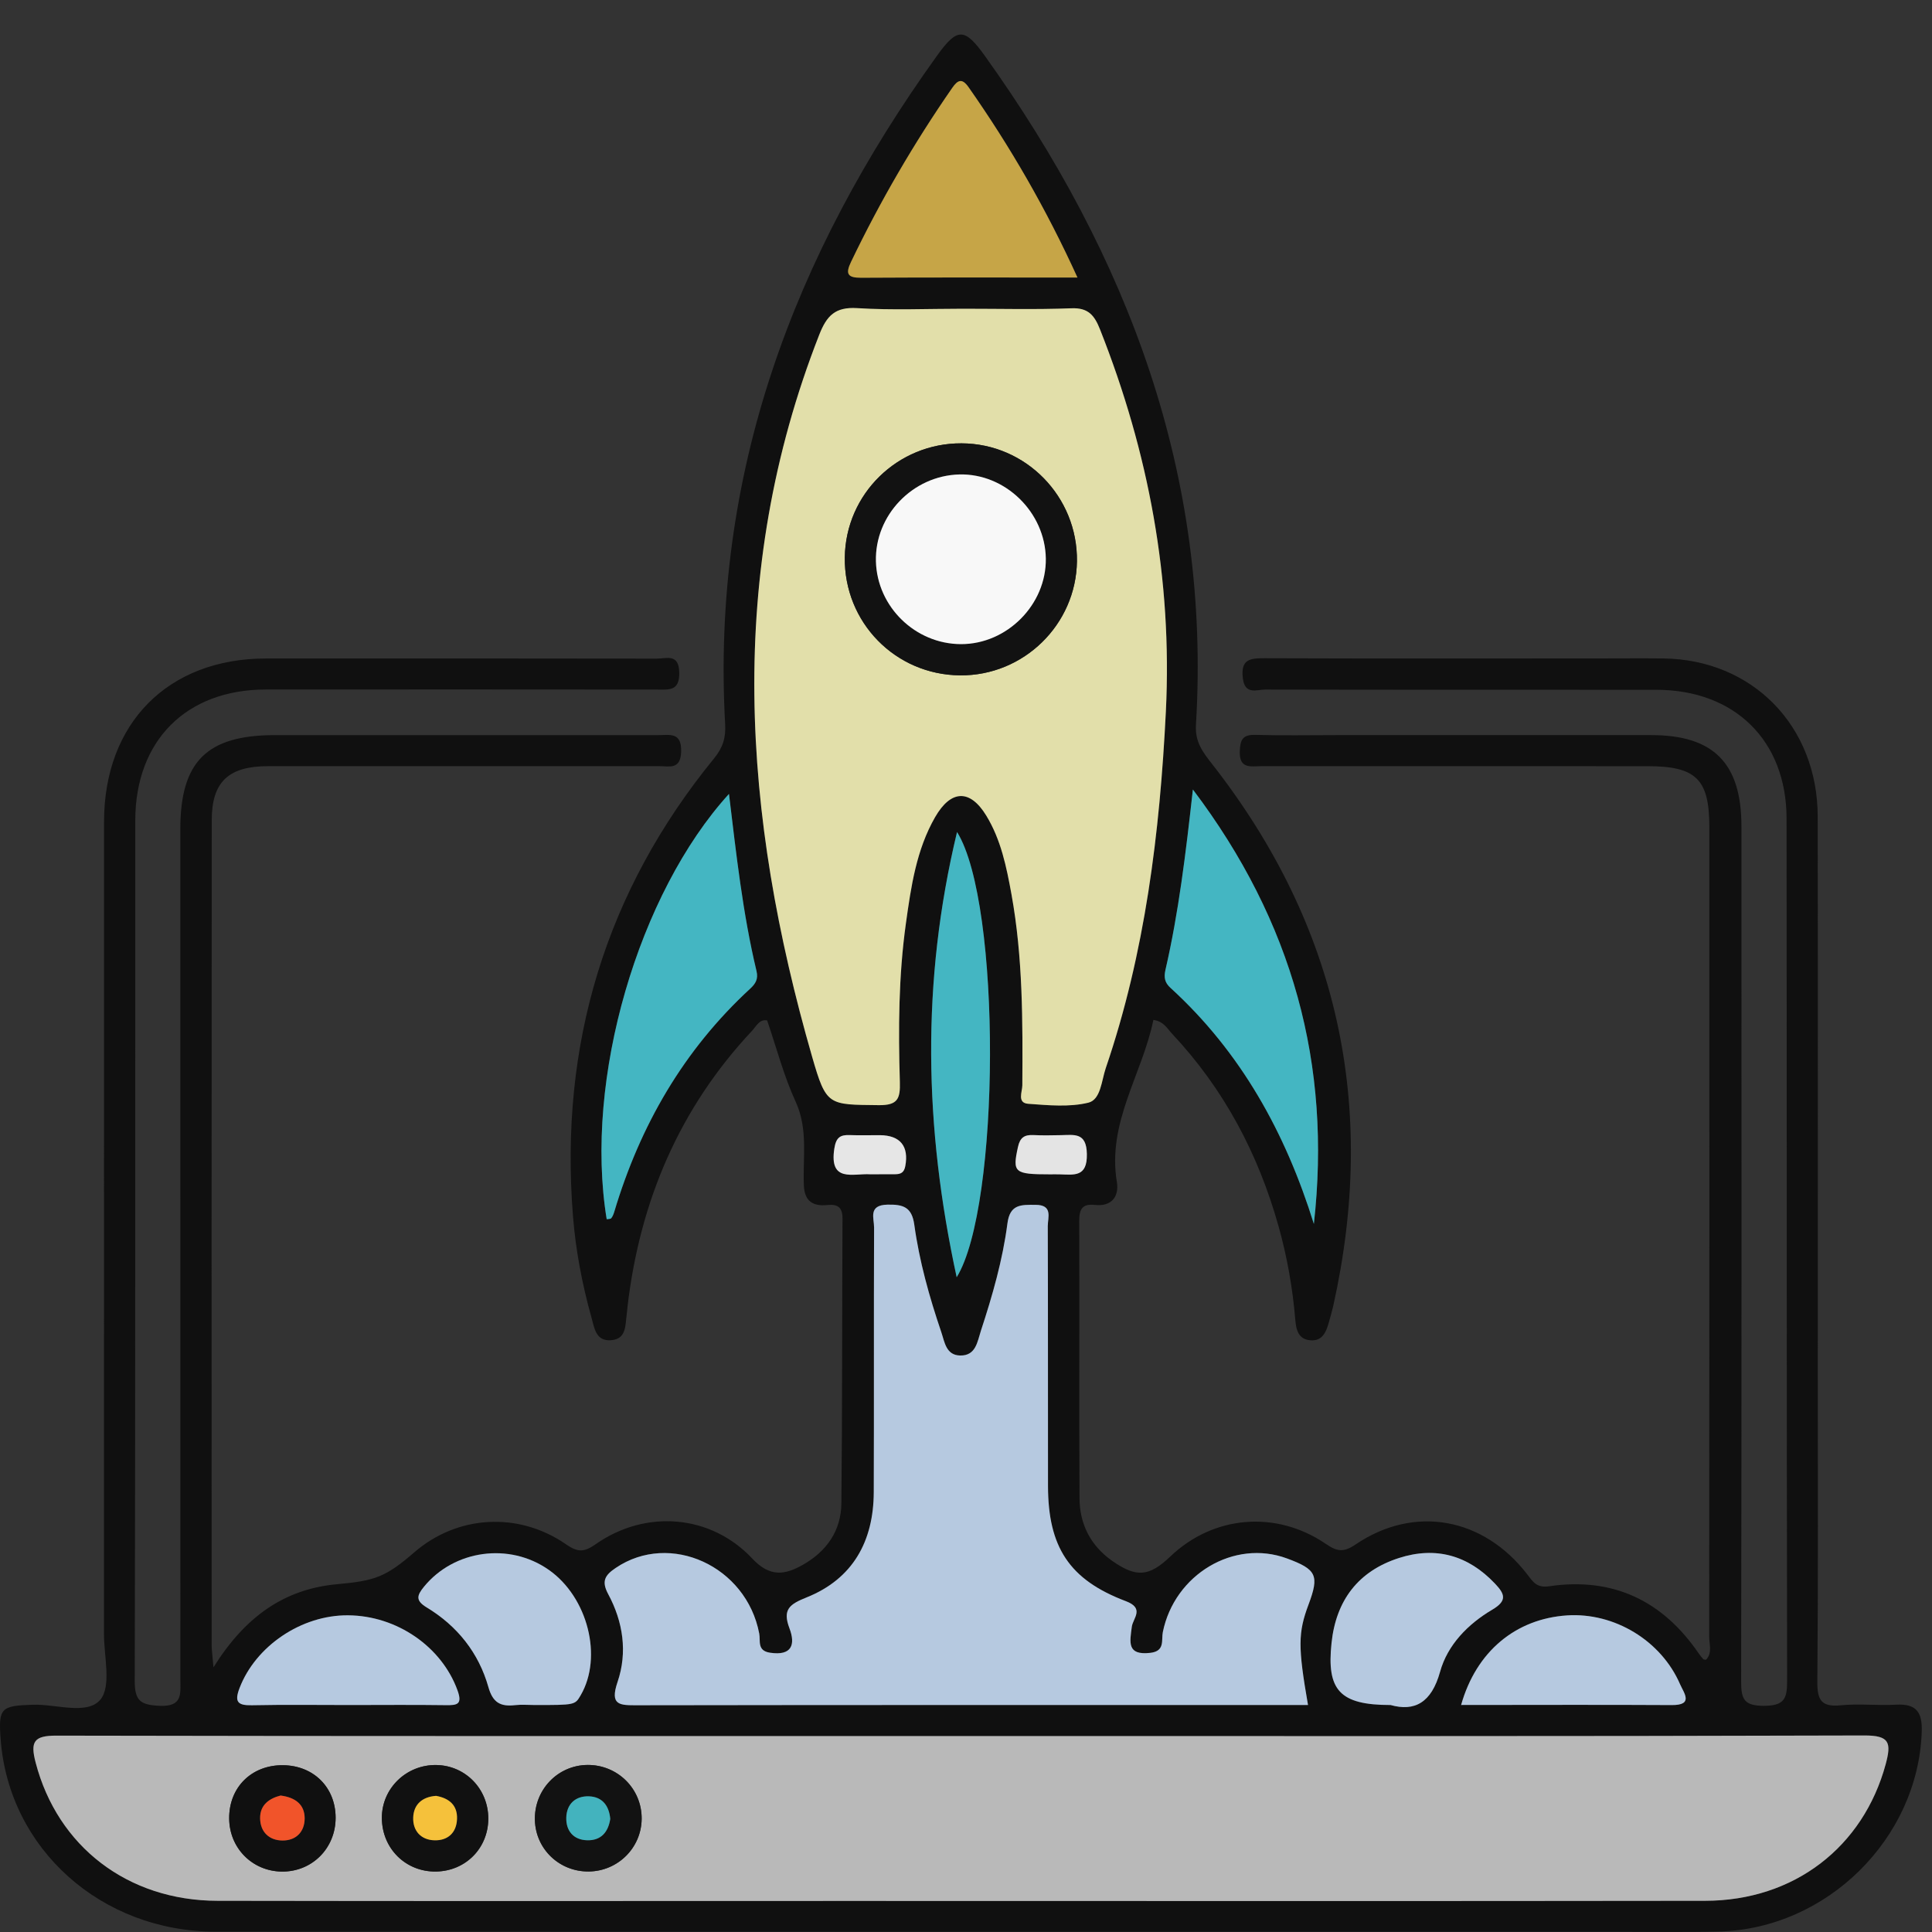 <?xml version="1.0" encoding="UTF-8"?>
<svg xmlns="http://www.w3.org/2000/svg" xmlns:xlink="http://www.w3.org/1999/xlink" version="1.1" x="0px" y="0px" width="85px" height="85px" viewBox="0 0 85 85" xml:space="preserve">
<rect x="0" y="0" width="85" height="85" fill="#333333" stroke="none"/>
<g id="Layer_1">
	<g id="Layer_1_1_" display="none">
		<path display="inline" fill="#030303" d="M42.807,4.472c11.269,0,22.541,0.083,33.808-0.04c4.668-0.05,8.201,3.523,8.171,8.15    c-0.093,14.03-0.03,28.062-0.036,42.092c-0.001,3.911-2.402,6.93-6.115,7.725c-0.722,0.156-1.455,0.146-2.188,0.146    c-6.227,0.003-12.452,0.011-18.68-0.011c-0.636-0.004-0.883,0.113-0.861,0.82c0.055,1.887,0.041,3.774,0.005,5.662    c-0.011,0.575,0.123,0.764,0.731,0.756c2.534-0.035,5.071-0.043,7.605-0.002c2.023,0.033,3.799,0.73,5.179,2.27    c0.86,0.957,1.315,2.081,1.313,3.38c-0.004,1.269,0.003,2.536-0.002,3.806c-0.004,1.283-0.434,1.723-1.721,1.723    c-10.113,0.003-20.229,0-30.343,0c-7.945,0-15.89,0.002-23.835,0c-1.569,0-1.926-0.359-1.928-1.938c0-0.985,0-1.973,0-2.959    c0-3.25,1.911-5.522,5.111-6.137c1.094-0.208,2.189-0.146,3.286-0.152c1.888-0.013,3.776-0.036,5.662,0.015    c0.662,0.021,0.786-0.191,0.773-0.801c-0.04-1.859-0.05-3.723,0.003-5.578c0.021-0.731-0.233-0.865-0.905-0.863    c-6.311,0.023-12.622,0.006-18.933,0.018c-3.29,0.008-5.734-1.385-7.253-4.318c-0.511-0.986-0.75-2.061-0.75-3.174    c-0.003-14.37-0.021-28.738,0.01-43.105C0.925,7.689,4.33,4.485,8.742,4.481C20.098,4.464,31.452,4.472,42.807,4.472z     M74.936,42.17c-1.027,0.671-1.494,1.51-0.854,2.717c0.128,0.24,0.154,0.535,0.217,0.807c0.08,0.352,0.286,0.531,0.649,0.523    c1.06,0.271,2.118,0.547,3.18,0.819c1.106,0.296,2.214,0.595,3.322,0.888c0.353,0.094,0.618,0.137,0.601-0.416    c-0.041-1.316-0.031-2.638-0.002-3.955c0.01-0.432-0.166-0.585-0.546-0.673c-1.116-0.26-2.226-0.543-3.338-0.817    c-0.531-0.146-1.083-0.241-1.589-0.447C75.837,41.315,75.316,41.498,74.936,42.17z M80.848,39.854    c0.037,0.02,0.075,0.039,0.114,0.058c-0.017-0.042-0.034-0.083-0.051-0.125c-0.06-0.124-0.103-0.262-0.183-0.37    c-2.58-3.447-7.89-3.564-10.853-0.207c-0.59,0.668-1.183,0.963-2.062,0.733c-5.572-1.457-11.149-2.902-16.729-4.34    c-0.768-0.198-1.188-0.633-1.341-1.429c-0.646-3.31-3.31-5.64-6.655-5.796c-1.201-0.056-2.37,0.157-3.539,0.887    c1.757,0.452,3.354,0.897,4.969,1.264c0.905,0.206,1.41,0.689,1.625,1.59c0.287,1.202,0.631,2.391,0.979,3.577    c0.183,0.612,0.033,1.105-0.394,1.543c-0.94,0.97-1.887,1.936-2.826,2.907c-0.477,0.493-1.016,0.624-1.688,0.435    c-1.353-0.379-2.715-0.724-4.083-1.045c-0.324-0.076-0.655-0.3-1.094-0.127c0.127,0.184,0.211,0.325,0.315,0.45    c2.805,3.407,7.819,3.493,10.792,0.141c0.646-0.726,1.271-0.942,2.221-0.69c5.402,1.437,10.814,2.847,16.238,4.209    c1.008,0.254,1.539,0.721,1.733,1.756c0.356,1.889,1.433,3.345,3.024,4.4c2.127,1.416,5.152,1.555,6.932,0.338    c-0.248-0.279-0.609-0.27-0.923-0.354c-1.356-0.362-2.718-0.711-4.084-1.038c-0.698-0.168-1.144-0.552-1.333-1.251    c-0.338-1.247-0.7-2.488-1.039-3.734c-0.191-0.707-0.05-1.314,0.503-1.847c0.833-0.799,1.657-1.611,2.425-2.471    c0.641-0.716,1.328-0.907,2.258-0.643C77.672,39.123,79.232,39.597,80.848,39.854z M71.443,52.832    c-0.848-0.587-1.752-0.85-2.815-0.828c-3.257,0.059-6.517,0.061-9.772-0.003c-0.922-0.019-1.551,0.265-2.022,1.006    c-0.657,0.611-1.38,0.72-2.146,0.233c-1.453-0.924-2.764-0.811-4.408-0.139c-1.754,0.717-2.854,1.609-3.25,3.438    c-0.166,0.772-0.734,1.168-1.543,1.168c-1.771,0.002-3.542,0.002-5.314,0c-0.764-0.001-1.273-0.366-1.532-1.085    c-0.114-0.316-0.284-0.62-0.35-0.943c-0.254-1.254-0.949-2.021-2.247-2.209c-0.243-0.035-0.501-0.138-0.697-0.283    c-1.479-1.104-2.923-0.855-4.375,0.054c-0.766,0.479-1.487,0.379-2.144-0.234c-0.472-0.745-1.102-1.046-2.026-1.006    c-1.852,0.08-3.709,0.021-5.564,0.024c-4.58,0.009-9.161,0.021-13.741,0.031c-1.038-0.231-1.361-0.592-1.361-1.596    C6.129,37.644,6.128,24.824,6.136,12.005c0-1.399,0.862-2.254,2.25-2.313C8.583,9.683,8.78,9.688,8.977,9.688    c22.568,0,45.134,0,67.705,0c0.281,0,0.563-0.004,0.844,0.021c1.107,0.103,1.912,0.931,1.99,2.044    c0.021,0.281,0.01,0.563,0.01,0.845c0,7.241,0,14.481,0.008,21.722c0,0.31-0.146,0.677,0.283,0.877    c0.785,0.365,1.439,0.938,2.222,1.531c0-0.281,0-0.44,0-0.6c0-7.974,0.008-15.947-0.004-23.92c-0.005-2.98-2.066-5.029-5.06-5.03    c-22.767-0.006-45.531-0.006-68.294,0C5.654,7.181,3.618,9.25,3.61,12.293c-0.008,3.156-0.002,6.311-0.002,9.467    c0,10.96,0.006,21.92-0.006,32.879c-0.002,1.519,0.449,2.82,1.55,3.873c1.112,1.066,2.479,1.317,3.97,1.316    c22.455-0.014,44.911-0.01,67.366-0.01c0.31,0,0.619-0.004,0.93-0.021c2.211-0.107,4.032-1.611,4.475-3.794    c0.342-1.685,0.078-3.396,0.15-5.233C78.824,53.631,75.311,54.195,71.443,52.832z M74.945,34.031    c0.308,0.015,0.627-0.016,0.922,0.054c0.855,0.204,0.976-0.165,0.972-0.946c-0.034-6.354-0.019-12.709-0.019-19.064    c0-1.797,0-1.797-1.872-1.635c-0.169-0.015-0.335-0.044-0.503-0.044C52.814,12.394,31.182,12.397,9.55,12.38    c-0.608,0-0.729,0.175-0.728,0.75c0.017,11.802,0.02,23.604-0.006,35.405c-0.001,0.705,0.233,0.802,0.849,0.799    c4.844-0.021,9.689-0.012,14.534-0.012c0.269,0,0.537,0,0.967,0c-0.768-0.805-0.59-1.563-0.155-2.262    c0.853-1.365,0.727-2.57,0.132-4.112c-0.715-1.852-1.674-3.013-3.592-3.436c-0.753-0.166-1.068-0.736-1.059-1.518    c0.021-1.662,0.005-3.323,0.006-4.985c0.001-1.238,0.155-1.615,1.328-1.917c1.692-0.437,2.481-1.452,3.196-3.057    c0.773-1.735,0.805-3.118-0.13-4.655c-0.489-0.804-0.248-1.476,0.405-2.103c1.138-1.091,2.236-2.224,3.353-3.339    c0.917-0.916,1.249-1.059,2.363-0.427c1.477,0.838,2.726,0.743,4.346,0.105c1.782-0.702,2.845-1.629,3.262-3.439    c0.199-0.863,0.836-1.189,1.712-1.175c1.548,0.027,3.099,0.007,4.646,0.007c1.457,0,1.775,0.124,2.166,1.48    c0.442,1.54,1.338,2.305,2.832,2.987c1.822,0.833,3.312,0.928,4.961-0.115c0.65-0.41,1.287-0.222,1.828,0.331    c0.905,0.927,1.825,1.839,2.748,2.75c1.911,1.888,1.873,1.699,0.728,4.084c-0.419,0.874-0.572,1.615,0.011,2.481    c0.37,0.548,0.657,1.205,0.782,1.852c0.205,1.044,0.806,1.515,1.769,1.842c2.66,0.903,2.346,0.848,2.356,3.405    c0.004,0.758-0.247,1.707,0.112,2.224c0.393,0.564,1.434,0.473,2.181,0.703c0.024,0.008,0.053,0.018,0.079,0.028    c0.322,0.131,0.568,0.053,0.824-0.2C70.182,35.062,72.412,34.192,74.945,34.031z M28.872,35.802    c-0.384-7.415,5.85-14.176,13.27-14.392c7.521-0.219,13.526,4.876,14.538,12.356c0.051,0.375,0.184,0.542,0.524,0.628    c1.553,0.393,3.104,0.795,4.653,1.2c0.383,0.1,0.592,0.101,0.604-0.429c0.043-1.681,0.068-1.681-1.525-2.302    c-0.263-0.102-0.519-0.222-0.785-0.305c-0.649-0.203-1.035-0.629-1.196-1.291c-0.392-1.594-1.022-3.091-1.874-4.496    c-0.318-0.524-0.33-1.057-0.063-1.607c0.172-0.354,0.32-0.717,0.48-1.077c0.563-1.26,0.564-1.263-0.406-2.227    c-0.558-0.555-1.046-1.376-1.714-1.571c-0.721-0.211-1.489,0.494-2.226,0.823c-0.687,0.308-1.271,0.292-1.906-0.106    c-1.102-0.689-2.273-1.287-3.54-1.542c-1.326-0.268-2.115-0.93-2.392-2.239c-0.033-0.162-0.146-0.31-0.176-0.472    c-0.168-0.87-0.664-1.171-1.549-1.069c-0.859,0.099-1.88-0.213-2.564,0.152c-0.661,0.354-0.703,1.461-1.011,2.238    c-0.252,0.637-0.655,1.001-1.322,1.157c-0.987,0.23-1.962,0.541-2.853,1.019c-2.883,1.548-1.911,1.406-5.009,0.099    c-0.406-0.171-0.671-0.167-0.946,0.18c-0.173,0.219-0.398,0.397-0.594,0.6c-0.548,0.563-1.422,1.067-1.547,1.714    c-0.124,0.638,0.483,1.436,0.82,2.14c0.334,0.699,0.313,1.323-0.105,1.989c-0.673,1.076-1.271,2.223-1.501,3.464    c-0.261,1.414-1.067,2.091-2.37,2.493c-1.407,0.433-1.39,0.504-1.383,1.952c0.004,0.787-0.25,1.764,0.121,2.307    c0.369,0.541,1.362,0.688,2.107,0.931c0.758,0.247,1.151,0.742,1.317,1.491c0.232,1.047,0.506,2.131,1.123,2.981    c1.118,1.539,1.053,2.987,0.071,4.498c-0.367,0.563-0.319,1.021,0.257,1.407c0.137,0.093,0.237,0.24,0.362,0.354    c0.6,0.545,1.05,1.491,1.784,1.58c0.679,0.082,1.458-0.479,2.158-0.828c0.678-0.338,1.277-0.304,1.906,0.102    c0.806,0.52,1.659,1.056,2.582,1.216c2.109,0.36,3.345,1.505,3.743,3.588c0.078,0.408,0.328,0.521,0.729,0.511    c0.816-0.027,1.639-0.059,2.449,0.006c0.662,0.054,0.958-0.209,1.131-0.813c0.16-0.563,0.438-1.096,0.633-1.649    c0.193-0.557,0.563-0.904,1.122-1.039c1.653-0.396,3.199-1.056,4.654-1.928c0.474-0.281,0.938-0.295,1.45-0.103    c0.854,0.321,1.705,1.192,2.527,0.896c0.791-0.285,1.315-1.265,2.019-1.869c0.511-0.438,0.573-0.812,0.278-1.425    c-0.369-0.772-1.064-1.556-0.851-2.415c0.226-0.895-0.206-0.964-0.798-1.089c-0.305-0.063-0.619-0.103-0.898-0.224    c-0.559-0.242-0.869-0.075-1.246,0.408c-2.629,3.394-6.104,5.319-10.395,5.502C35.58,49.609,29.284,43.768,28.872,35.802z     M42.837,78.238c7.856,0,15.714,0.005,23.572-0.008c0.858-0.002,2.01,0.379,2.493-0.174c0.424-0.483,0.103-1.607,0.137-2.447    c0.041-0.998-0.413-1.729-1.189-2.289c-0.9-0.65-1.928-0.862-3.024-0.862c-14.673,0.005-29.345,0.004-44.017,0.004    c-0.226,0-0.451-0.002-0.675,0.017c-2.325,0.191-3.51,1.459-3.51,3.748c0,0.338,0.051,0.688-0.01,1.012    c-0.168,0.904,0.253,1.021,1.05,1.02C26.053,78.229,34.445,78.238,42.837,78.238z M42.756,69.755    c3.547,0,7.096-0.009,10.645,0.011c0.549,0.002,0.802-0.092,0.787-0.729c-0.043-1.913-0.039-3.83-0.004-5.743    c0.012-0.62-0.238-0.761-0.791-0.76c-7.098,0.01-14.191,0.011-21.29-0.005c-0.522,0-0.676,0.166-0.669,0.68    c0.025,1.941,0.036,3.887-0.005,5.828c-0.012,0.615,0.199,0.734,0.767,0.73C35.717,69.743,39.237,69.755,42.756,69.755z     M51.479,42.481c-0.918-0.495-1.563-0.34-2.375,0.355c-5.365,4.607-13.638,2.094-15.629-4.689    c-0.187-0.637-0.344-1.272,0.176-1.829c0.523-0.561,1.155-0.438,1.806-0.269c2.121,0.552,4.249,1.08,6.369,1.632    c0.311,0.081,0.543,0.148,0.837-0.112c1.762-1.557,1.749-1.543,1.166-3.745c-0.151-0.574-0.441-0.801-0.995-0.934    c-2.103-0.508-4.196-1.057-6.287-1.612c-1.507-0.4-1.809-1.489-0.745-2.606c4.949-5.192,13.729-3.345,16.174,3.403    c0.073,0.211,0.139,0.427,0.207,0.641c0.245,0.746,0.991,0.717,1.473,0.663c0.434-0.049,0.104-0.634,0.017-0.957    c-1.271-4.605-5.249-7.93-9.894-8.291c-4.811-0.374-9.317,2.3-11.229,6.659c-1.946,4.435-0.879,9.558,2.675,12.853    C39.92,48.001,47.711,47.467,51.479,42.481z M60.552,49.271c2.269,0,4.388,0,6.589,0c-0.58-0.953-1.072-1.862-1.316-2.875    c-0.068-0.282-0.271-0.342-0.482-0.396c-1.711-0.445-3.426-0.873-5.133-1.327c-0.516-0.136-0.563,0.084-0.402,0.468    c0.282,0.672,0.576,1.338,0.896,1.994C61.05,47.855,61.2,48.557,60.552,49.271z"></path>
		<path display="inline" fill="#D7EBFD" d="M74.945,34.031c-2.533,0.161-4.766,1.03-6.59,2.832c-0.256,0.253-0.502,0.332-0.824,0.2    c-0.026-0.011-0.053-0.02-0.079-0.028c-0.747-0.23-1.788-0.139-2.181-0.703c-0.359-0.518-0.108-1.466-0.112-2.224    c-0.013-2.558,0.304-2.502-2.357-3.405c-0.962-0.327-1.563-0.798-1.768-1.842c-0.125-0.647-0.412-1.304-0.782-1.852    c-0.583-0.867-0.43-1.607-0.011-2.481c1.147-2.385,1.186-2.196-0.728-4.084c-0.923-0.91-1.843-1.823-2.746-2.75    c-0.543-0.553-1.18-0.741-1.828-0.331c-1.651,1.042-3.141,0.947-4.961,0.115c-1.494-0.682-2.392-1.447-2.834-2.987    c-0.391-1.356-0.707-1.479-2.164-1.48c-1.551,0-3.101,0.021-4.647-0.007c-0.876-0.015-1.513,0.312-1.712,1.175    c-0.417,1.81-1.48,2.737-3.262,3.439c-1.62,0.638-2.869,0.733-4.346-0.105c-1.115-0.632-1.446-0.489-2.363,0.427    c-1.116,1.115-2.214,2.248-3.353,3.339c-0.653,0.627-0.895,1.298-0.405,2.103c0.935,1.538,0.903,2.92,0.13,4.655    c-0.714,1.604-1.503,2.62-3.196,3.057c-1.173,0.303-1.327,0.679-1.328,1.917c-0.001,1.662,0.014,3.324-0.006,4.985    c-0.009,0.782,0.305,1.352,1.059,1.518c1.918,0.422,2.877,1.584,3.592,3.436c0.595,1.542,0.721,2.747-0.132,4.112    c-0.435,0.696-0.613,1.457,0.155,2.262c-0.43,0-0.698,0-0.967,0c-4.844,0-9.689-0.012-14.534,0.012    c-0.616,0.003-0.85-0.094-0.849-0.799C8.843,36.733,8.84,24.931,8.823,13.129c0-0.575,0.12-0.75,0.728-0.75    c21.631,0.017,43.264,0.014,64.895,0.016c0.168,0,0.334,0.029,0.504,0.044C74.947,19.637,74.945,26.834,74.945,34.031z"></path>
		<path display="inline" fill="#E8EBED" d="M28.825,53.007c0.657,0.613,1.378,0.714,2.144,0.234    c1.452-0.909,2.897-1.157,4.375-0.054c0.196,0.146,0.455,0.248,0.697,0.283c1.298,0.188,1.993,0.955,2.247,2.209    c0.065,0.323,0.236,0.627,0.35,0.943c0.259,0.719,0.768,1.084,1.532,1.085c1.771,0.002,3.543,0.002,5.314,0    c0.809,0,1.379-0.396,1.545-1.168c0.394-1.829,1.494-2.724,3.248-3.438c1.646-0.672,2.957-0.785,4.408,0.139    c0.766,0.484,1.486,0.378,2.146-0.233c4.573,0.004,9.146,0.007,13.721,0.015c0.315,0,0.614-0.035,0.892-0.188    c3.867,1.364,7.383,0.799,10.601-2.063c-0.071,1.843,0.188,3.553-0.149,5.234c-0.441,2.182-2.265,3.686-4.476,3.794    c-0.312,0.017-0.62,0.021-0.931,0.021c-22.454,0-44.91-0.004-67.365,0.011c-1.49,0.001-2.858-0.25-3.97-1.315    c-1.101-1.055-1.552-2.357-1.55-3.873C3.615,43.68,3.608,32.72,3.608,21.76c0-3.156-0.006-6.311,0.002-9.467    C3.618,9.25,5.654,7.181,8.678,7.18c22.765-0.006,45.53-0.006,68.294,0c2.991,0,5.055,2.05,5.06,5.03    c0.012,7.974,0.004,15.947,0.004,23.92c0,0.159,0,0.318,0,0.6c-0.78-0.593-1.435-1.166-2.22-1.531    c-0.433-0.2-0.285-0.567-0.285-0.877c-0.008-7.241-0.006-14.481-0.006-21.722c0-0.282,0.009-0.564-0.012-0.845    c-0.076-1.114-0.883-1.942-1.988-2.044c-0.28-0.026-0.563-0.021-0.846-0.021c-22.568-0.001-45.137-0.001-67.705,0    c-0.197,0-0.395-0.005-0.592,0.003c-1.388,0.059-2.249,0.914-2.25,2.313c-0.005,12.818-0.004,25.638,0,38.457    c0,1.004,0.324,1.362,1.361,1.596c-0.106,0.771,0.311,0.967,0.993,0.965C15.267,53.011,22.046,53.011,28.825,53.007z"></path>
		<path display="inline" fill="#FBDD75" d="M28.872,35.802c0.413,7.966,6.708,13.808,14.671,13.474    c4.289-0.18,7.766-2.106,10.395-5.5c0.375-0.483,0.688-0.65,1.246-0.408c0.279,0.119,0.596,0.16,0.898,0.224    c0.592,0.125,1.021,0.194,0.798,1.091c-0.216,0.857,0.479,1.641,0.851,2.414c0.295,0.612,0.23,0.984-0.278,1.426    c-0.701,0.604-1.228,1.584-2.021,1.869c-0.822,0.295-1.674-0.576-2.524-0.897c-0.515-0.192-0.979-0.181-1.451,0.103    c-1.455,0.872-3.001,1.53-4.654,1.928c-0.563,0.136-0.929,0.482-1.12,1.037c-0.195,0.558-0.475,1.086-0.635,1.651    c-0.173,0.604-0.469,0.866-1.131,0.813c-0.813-0.063-1.633-0.035-2.449-0.008c-0.4,0.014-0.651-0.102-0.729-0.51    c-0.398-2.083-1.634-3.226-3.743-3.588c-0.923-0.16-1.776-0.695-2.582-1.216c-0.629-0.403-1.228-0.438-1.906-0.103    c-0.7,0.35-1.479,0.91-2.158,0.83c-0.734-0.09-1.184-1.035-1.784-1.58c-0.125-0.112-0.225-0.262-0.362-0.354    c-0.576-0.387-0.625-0.844-0.257-1.407c0.982-1.511,1.046-2.959-0.071-4.498c-0.617-0.851-0.891-1.934-1.123-2.981    c-0.166-0.749-0.559-1.244-1.317-1.491c-0.745-0.243-1.738-0.39-2.107-0.931c-0.371-0.543-0.116-1.521-0.121-2.307    c-0.007-1.448-0.024-1.519,1.383-1.952c1.303-0.402,2.109-1.079,2.37-2.493c0.23-1.242,0.828-2.389,1.501-3.464    c0.418-0.666,0.44-1.29,0.105-1.989c-0.337-0.704-0.944-1.502-0.82-2.14c0.125-0.647,0.999-1.151,1.547-1.714    c0.196-0.202,0.421-0.38,0.594-0.6c0.275-0.347,0.54-0.351,0.946-0.18c3.098,1.307,2.126,1.449,5.009-0.099    c0.891-0.478,1.866-0.789,2.853-1.019c0.667-0.155,1.07-0.52,1.322-1.157c0.308-0.777,0.35-1.885,1.011-2.238    c0.684-0.366,1.705-0.054,2.564-0.152c0.887-0.102,1.381,0.2,1.551,1.069c0.028,0.163,0.141,0.31,0.174,0.472    c0.274,1.309,1.063,1.971,2.392,2.239c1.265,0.255,2.44,0.853,3.54,1.542c0.636,0.398,1.223,0.414,1.906,0.106    c0.732-0.329,1.505-1.034,2.226-0.823c0.668,0.195,1.156,1.016,1.714,1.571c0.973,0.964,0.969,0.967,0.406,2.227    c-0.16,0.359-0.311,0.723-0.482,1.077c-0.268,0.551-0.256,1.083,0.063,1.607c0.851,1.404,1.481,2.901,1.874,4.496    c0.16,0.662,0.547,1.087,1.197,1.291c0.268,0.083,0.521,0.203,0.785,0.305c1.596,0.622,1.567,0.621,1.524,2.302    c-0.014,0.53-0.224,0.529-0.604,0.429c-1.549-0.404-3.102-0.807-4.652-1.2c-0.342-0.086-0.475-0.253-0.525-0.628    c-1.011-7.48-7.016-12.575-14.537-12.356C34.722,21.625,28.488,28.387,28.872,35.802z"></path>
		<path display="inline" fill="#EBEEF0" d="M42.837,78.238c-8.393,0-16.785-0.012-25.177,0.018c-0.797,0.002-1.218-0.113-1.05-1.018    c0.061-0.326,0.01-0.674,0.01-1.012c0-2.289,1.186-3.559,3.51-3.748c0.224-0.021,0.45-0.019,0.675-0.019    c14.672,0,29.345,0.001,44.017-0.004c1.099,0,2.123,0.212,3.025,0.862c0.775,0.561,1.229,1.289,1.188,2.287    c-0.034,0.842,0.287,1.965-0.138,2.447c-0.482,0.553-1.635,0.172-2.492,0.174C58.552,78.243,50.693,78.238,42.837,78.238z"></path>
		<path display="inline" fill="#817481" d="M80.846,39.855c-1.611-0.258-3.174-0.732-4.738-1.177    c-0.93-0.264-1.615-0.073-2.258,0.643c-0.768,0.86-1.592,1.672-2.425,2.471c-0.553,0.531-0.694,1.14-0.503,1.845    c0.339,1.248,0.701,2.489,1.039,3.736c0.189,0.7,0.635,1.083,1.333,1.251c1.366,0.327,2.728,0.676,4.084,1.038    c0.313,0.084,0.675,0.072,0.923,0.352c-1.779,1.219-4.805,1.08-6.932-0.336c-1.594-1.058-2.668-2.514-3.023-4.4    c-0.195-1.035-0.729-1.504-1.734-1.756c-5.424-1.363-10.836-2.772-16.238-4.209c-0.947-0.252-1.575-0.036-2.221,0.69    c-2.975,3.352-7.987,3.268-10.792-0.141c-0.104-0.125-0.188-0.266-0.315-0.45c0.438-0.173,0.77,0.052,1.094,0.127    c1.368,0.321,2.731,0.666,4.083,1.045c0.673,0.189,1.211,0.058,1.689-0.435c0.938-0.971,1.885-1.937,2.825-2.907    c0.427-0.438,0.572-0.932,0.394-1.543c-0.353-1.186-0.692-2.375-0.979-3.577c-0.215-0.901-0.719-1.385-1.625-1.59    c-1.614-0.367-3.21-0.813-4.968-1.264c1.169-0.73,2.338-0.943,3.539-0.887c3.346,0.157,6.012,2.487,6.655,5.796    c0.153,0.795,0.573,1.23,1.341,1.429c5.577,1.438,11.154,2.883,16.729,4.34c0.88,0.23,1.472-0.064,2.062-0.733    c2.964-3.358,8.271-3.24,10.853,0.207c0.08,0.108,0.123,0.246,0.183,0.37C80.891,39.81,80.867,39.832,80.846,39.855z"></path>
		<path display="inline" fill="#A499A4" d="M42.756,69.755c-3.52,0-7.04-0.012-10.56,0.013c-0.568,0.004-0.779-0.115-0.767-0.729    c0.041-1.94,0.03-3.888,0.005-5.828c-0.006-0.515,0.147-0.681,0.669-0.678c7.096,0.014,14.192,0.013,21.29,0.003    c0.553-0.001,0.803,0.14,0.791,0.76c-0.035,1.913-0.039,3.83,0.004,5.743c0.015,0.638-0.238,0.729-0.787,0.729    C49.854,69.746,46.305,69.755,42.756,69.755z"></path>
		<path display="inline" fill="#E7E9EB" d="M51.479,42.481c-3.768,4.985-11.559,5.52-16.256,1.162    c-3.554-3.294-4.621-8.417-2.675-12.854c1.912-4.359,6.421-7.033,11.229-6.659c4.646,0.361,8.623,3.686,9.895,8.291    c0.09,0.322,0.417,0.908-0.018,0.957c-0.479,0.054-1.227,0.083-1.473-0.663c-0.068-0.213-0.133-0.43-0.207-0.641    c-2.443-6.748-11.225-8.595-16.173-3.403c-1.064,1.117-0.762,2.207,0.745,2.606c2.091,0.555,4.184,1.104,6.287,1.612    c0.552,0.133,0.843,0.36,0.995,0.934c0.583,2.202,0.596,2.188-1.166,3.745c-0.294,0.26-0.526,0.193-0.837,0.112    c-2.121-0.553-4.248-1.081-6.369-1.632c-0.65-0.169-1.283-0.292-1.806,0.269c-0.52,0.556-0.363,1.191-0.176,1.829    c1.993,6.784,10.265,9.297,15.63,4.689C49.913,42.141,50.561,41.986,51.479,42.481z"></path>
		<path display="inline" fill="#C3E1FE" d="M74.945,34.031c0-7.197,0.002-14.394,0.003-21.591c1.872-0.162,1.872-0.162,1.872,1.635    c0,6.355-0.016,12.71,0.019,19.064c0.004,0.781-0.114,1.149-0.972,0.946C75.572,34.015,75.253,34.046,74.945,34.031z"></path>
		<path display="inline" fill="#D4E8FA" d="M60.552,49.271c0.648-0.715,0.498-1.416,0.147-2.139    c-0.318-0.654-0.612-1.322-0.896-1.994c-0.16-0.384-0.109-0.604,0.403-0.468c1.707,0.454,3.422,0.884,5.133,1.327    c0.212,0.057,0.414,0.113,0.481,0.396c0.246,1.013,0.738,1.922,1.318,2.875C64.939,49.271,62.82,49.271,60.552,49.271z"></path>
		<path display="inline" fill="#D2E4F3" d="M28.825,53.007c-6.779,0.004-13.559,0.004-20.338,0.017    c-0.683,0.002-1.099-0.193-0.993-0.965c4.58-0.012,9.161-0.022,13.741-0.033c1.855-0.004,3.712,0.058,5.564-0.022    C27.724,51.961,28.353,52.262,28.825,53.007z"></path>
		<path display="inline" fill="#E6E9EC" d="M78.164,42.063c1.111,0.274,2.223,0.557,3.338,0.817c0.38,0.088,0.557,0.242,0.546,0.673    c-0.03,1.317-0.039,2.639,0.002,3.955c0.019,0.553-0.248,0.51-0.601,0.416c-1.108-0.293-2.215-0.592-3.322-0.888    C78.141,45.379,78.15,43.721,78.164,42.063z"></path>
		<path display="inline" fill="#C2DFFB" d="M78.164,42.063c-0.014,1.658-0.023,3.315-0.037,4.974    c-1.061-0.273-2.12-0.547-3.18-0.819c-0.004-1.35-0.008-2.698-0.012-4.047c0.381-0.673,0.899-0.855,1.64-0.554    C77.081,41.822,77.633,41.918,78.164,42.063z"></path>
		<path display="inline" fill="#D2E4F3" d="M71.443,52.832c-0.277,0.154-0.576,0.189-0.894,0.188    c-4.573-0.008-9.146-0.01-13.721-0.014c0.473-0.742,1.103-1.023,2.022-1.006c3.256,0.063,6.518,0.063,9.772,0.003    C69.691,51.982,70.598,52.245,71.443,52.832z"></path>
		<path display="inline" fill="#D3E6F8" d="M74.936,42.17c0.004,1.35,0.008,2.698,0.014,4.047c-0.363,0.008-0.569-0.174-0.649-0.523    c-0.063-0.271-0.089-0.564-0.217-0.807C73.441,43.682,73.906,42.841,74.936,42.17z"></path>
		<path display="inline" fill="#817481" d="M80.911,39.788c0.017,0.042,0.034,0.083,0.051,0.125    c-0.039-0.02-0.077-0.039-0.114-0.058C80.867,39.832,80.891,39.81,80.911,39.788z"></path>
	</g>
</g>
<g id="Layer_2">
	<path fill-rule="evenodd" clip-rule="evenodd" fill="#101010" d="M9.392,73.355c1.399-2.236,3.121-3.449,5.454-3.658   c1.664-0.15,2.127-0.318,3.387-1.406c1.884-1.627,4.569-1.803,6.676-0.344c0.53,0.369,0.806,0.338,1.313-0.018   c2.192-1.529,5.054-1.301,6.877,0.643c0.771,0.824,1.431,0.725,2.228,0.271c1.042-0.59,1.677-1.5,1.69-2.691   c0.045-4.18,0.027-8.361,0.05-12.539c0.003-0.52-0.236-0.641-0.678-0.596c-0.624,0.063-0.991-0.176-1.021-0.848   c-0.056-1.24,0.198-2.482-0.366-3.707c-0.522-1.135-0.838-2.365-1.251-3.569c-0.346-0.06-0.478,0.26-0.665,0.459   c-3.201,3.413-4.929,7.497-5.475,12.11c-0.013,0.111-0.017,0.223-0.034,0.332c-0.075,0.496,0.008,1.137-0.725,1.172   c-0.638,0.029-0.701-0.535-0.83-1c-0.409-1.465-0.694-2.955-0.814-4.469c-0.596-7.529,1.423-14.269,6.212-20.135   c0.389-0.476,0.517-0.911,0.484-1.498c-0.615-10.984,3.006-20.631,9.324-29.417c0.891-1.24,1.209-1.236,2.106,0.017   c6.295,8.797,9.949,18.437,9.283,29.425c-0.047,0.778,0.324,1.23,0.732,1.752c5.541,7.098,7.264,15.051,5.307,23.82   c-0.057,0.25-0.131,0.5-0.201,0.748c-0.117,0.412-0.285,0.801-0.803,0.758c-0.52-0.039-0.625-0.449-0.662-0.877   c-0.117-1.404-0.359-2.787-0.74-4.143c-0.893-3.186-2.402-6.033-4.674-8.456c-0.219-0.233-0.379-0.559-0.832-0.618   c-0.488,2.387-2.043,4.512-1.607,7.129c0.104,0.631-0.223,1.092-0.969,1.01c-0.547-0.063-0.688,0.186-0.686,0.699   c0.014,4.07-0.01,8.139,0.012,12.209c0.006,1.129,0.482,2.078,1.43,2.746c1.068,0.752,1.631,0.707,2.57-0.191   c1.885-1.797,4.635-2.047,6.83-0.555c0.496,0.34,0.777,0.396,1.318,0.029c2.586-1.75,5.627-1.189,7.559,1.328   c0.25,0.324,0.41,0.594,0.957,0.512c2.801-0.412,4.986,0.629,6.576,2.953c0.063,0.09,0.133,0.176,0.207,0.26   c0.016,0.016,0.057,0.01,0.119,0.02c0.283-0.299,0.137-0.684,0.137-1.021c0.01-11.875,0.008-23.75,0.006-35.625   c0-2.098-0.586-2.667-2.717-2.667c-5.66,0-11.32,0-16.98-0.001c-0.461,0-0.99,0.146-0.961-0.658   c0.018-0.506,0.129-0.734,0.682-0.718c1.184,0.033,2.367,0.01,3.553,0.01c4.623,0,9.246,0,13.871,0   c2.736,0,3.965,1.233,3.965,4.015c0.004,12.54,0.01,25.081-0.014,37.622c-0.002,0.791,0.141,1.072,1.01,1.07   c0.871-0.006,1.016-0.293,1.014-1.084c-0.025-12.65-0.012-25.301-0.025-37.953c-0.004-3.433-2.285-5.662-5.732-5.664   c-5.734-0.003-11.467,0.003-17.201-0.01c-0.379,0-0.902,0.251-0.99-0.506c-0.096-0.825,0.313-0.875,0.959-0.872   c4.92,0.019,9.84,0.009,14.76,0.008c0.926,0,1.85-0.009,2.775,0.001c3.922,0.044,6.793,2.964,6.799,6.954   c0.012,8.138,0.004,16.277,0.004,24.416c0,4.549,0.02,9.1-0.02,13.648c-0.008,0.816,0.182,1.123,1.031,1.039   c0.807-0.08,1.629,0.02,2.439-0.027c0.891-0.049,1.154,0.338,1.123,1.193c-0.16,4.689-4.166,8.668-8.92,8.787   c-1.553,0.037-3.105,0.01-4.66,0.01c-20.494,0-40.987,0.006-61.481-0.004c-5.042-0.002-9.095-3.646-9.458-8.453   c-0.106-1.393,0.01-1.486,1.42-1.531c1.02-0.031,2.378,0.465,2.961-0.217c0.5-0.588,0.164-1.904,0.164-2.896   c0.004-11.912,0.001-23.824,0.003-35.735c0-4.337,2.815-7.178,7.118-7.182c5.733-0.003,11.467-0.003,17.201,0.006   c0.421,0.001,0.972-0.24,0.988,0.611c0.016,0.833-0.454,0.751-0.99,0.75c-5.734-0.006-11.468-0.006-17.202-0.002   c-3.497,0.002-5.74,2.245-5.741,5.765C5.946,48.715,5.959,61.33,5.928,73.945c-0.003,0.885,0.25,1.066,1.094,1.104   c1.021,0.043,0.915-0.521,0.914-1.164C7.932,61.418,7.934,48.951,7.933,36.486c0-2.981,1.163-4.143,4.164-4.144   c5.623,0,11.246,0,16.869,0c0.507,0,1.024-0.141,1.002,0.723c-0.021,0.816-0.525,0.642-0.974,0.642   c-5.733,0.003-11.467,0-17.201,0.001c-1.734,0.001-2.477,0.686-2.477,2.378C9.306,48.182,9.31,60.279,9.312,72.375   C9.312,72.588,9.345,72.799,9.392,73.355z M42.312,76.379c-13.274,0-26.549,0.01-39.823-0.02c-1.006-0.004-1.162,0.27-0.92,1.189   c0.962,3.68,4.042,6.074,8.006,6.078c9.281,0.018,18.563,0.006,27.843,0.006c12.534,0,25.069,0.012,37.604-0.006   c3.92-0.006,6.955-2.373,7.941-6.012c0.252-0.939,0.18-1.266-0.939-1.262C68.787,76.395,55.549,76.379,42.312,76.379z    M42.369,13.583c-1.553,0-3.111,0.071-4.659-0.025c-0.965-0.061-1.338,0.333-1.666,1.17c-4.137,10.555-3.37,21.155-0.313,31.769   c0.625,2.168,0.708,2.102,2.934,2.127c0.833,0.01,0.947-0.287,0.925-1.021c-0.071-2.328-0.057-4.661,0.266-6.976   c0.225-1.612,0.457-3.233,1.284-4.674c0.701-1.218,1.539-1.234,2.251-0.069c0.649,1.062,0.892,2.263,1.11,3.465   c0.504,2.781,0.494,5.592,0.477,8.405c-0.002,0.285-0.242,0.775,0.266,0.811c0.881,0.064,1.807,0.154,2.643-0.051   c0.541-0.135,0.576-0.971,0.76-1.514c1.736-5.086,2.381-10.354,2.646-15.693c0.287-5.825-0.756-11.404-2.895-16.807   c-0.242-0.613-0.508-0.965-1.258-0.935C45.553,13.625,43.96,13.582,42.369,13.583z M57.547,75.014   c-0.445-2.555-0.439-3.186,0.023-4.424c0.479-1.281,0.355-1.545-0.951-2.027c-2.33-0.859-4.947,0.703-5.461,3.244   c-0.07,0.348,0.107,0.834-0.547,0.91c-1.049,0.121-0.902-0.479-0.816-1.152c0.051-0.371,0.574-0.805-0.262-1.121   c-2.5-0.945-3.422-2.387-3.426-5.076c-0.006-3.809,0.004-7.617-0.01-11.424c0-0.381,0.238-0.936-0.541-0.938   c-0.625-0.002-1.123-0.037-1.234,0.816c-0.209,1.613-0.661,3.182-1.168,4.727c-0.154,0.477-0.22,1.1-0.91,1.086   c-0.625-0.01-0.684-0.594-0.833-1.031c-0.524-1.541-0.964-3.109-1.187-4.725c-0.107-0.771-0.483-0.896-1.181-0.881   c-0.859,0.018-0.586,0.6-0.588,1.004c-0.017,3.881,0,7.764-0.014,11.645c-0.008,2.158-0.915,3.814-2.96,4.633   c-0.743,0.299-1.064,0.527-0.75,1.355c0.271,0.711,0.114,1.223-0.852,1.076c-0.58-0.086-0.415-0.518-0.477-0.842   c-0.563-2.973-3.926-4.506-6.313-2.889c-0.469,0.316-0.642,0.576-0.332,1.152c0.655,1.215,0.857,2.561,0.412,3.865   c-0.355,1.043,0.102,1.027,0.877,1.025c9.5-0.016,19-0.01,28.5-0.01C56.877,75.014,57.203,75.014,57.547,75.014z M57.805,53.848   c0.783-6.996-0.92-13.286-5.322-19.112c-0.318,2.851-0.627,5.415-1.207,7.935c-0.076,0.331-0.031,0.562,0.217,0.788   C54.609,46.303,56.559,49.848,57.805,53.848z M32.072,34.929c-3.975,4.366-6.392,12.545-5.38,18.711   c0.069-0.014,0.168-0.004,0.201-0.045c0.064-0.08,0.103-0.188,0.134-0.287c1.136-3.795,3.051-7.113,5.979-9.813   c0.233-0.215,0.361-0.419,0.278-0.77C32.676,40.182,32.393,37.583,32.072,34.929z M47.404,12.211   c-1.385-3.04-2.967-5.771-4.788-8.371c-0.288-0.412-0.476-0.331-0.725,0.031c-1.685,2.434-3.167,4.982-4.449,7.65   c-0.251,0.524-0.16,0.703,0.448,0.698C40.992,12.201,44.094,12.211,47.404,12.211z M42.09,56.193   c1.921-3.107,1.982-16.437,0.016-19.588C40.521,43.206,40.662,49.609,42.09,56.193z M61.18,75.014   c1.055,0.295,1.797-0.096,2.176-1.459c0.328-1.189,1.229-2.105,2.297-2.736c0.676-0.398,0.549-0.695,0.121-1.146   c-1.182-1.25-2.607-1.648-4.227-1.127c-1.793,0.576-2.768,1.867-2.965,3.738C58.361,74.357,58.936,75.014,61.18,75.014z    M23.54,75.014c1.757,0,1.757,0,2.006-0.428c0.983-1.684,0.315-4.318-1.402-5.52c-1.736-1.219-4.163-0.877-5.487,0.738   c-0.33,0.402-0.374,0.619,0.123,0.92c1.343,0.814,2.282,1.996,2.708,3.502c0.195,0.691,0.539,0.863,1.168,0.793   C22.947,74.986,23.246,75.014,23.54,75.014z M64.283,75.012c3.143,0,6.203-0.014,9.266,0.004c0.979,0.008,0.537-0.529,0.369-0.912   c-0.834-1.928-2.896-3.17-4.977-3.033C66.691,71.221,64.949,72.65,64.283,75.012z M15.399,75.014c1.404,0,2.807-0.014,4.21,0.006   c0.509,0.008,0.746-0.031,0.518-0.658c-0.692-1.904-2.655-3.281-4.815-3.295c-2.054-0.016-4.067,1.357-4.772,3.201   c-0.235,0.611-0.08,0.768,0.54,0.756C12.519,74.994,13.959,75.014,15.399,75.014z M46.188,51.666c0.148,0,0.295-0.004,0.441,0   c0.629,0.018,1.207,0.129,1.188-0.893c-0.016-0.963-0.553-0.842-1.143-0.832c-0.404,0.008-0.811,0.018-1.213-0.004   c-0.391-0.018-0.586,0.109-0.676,0.525C44.539,51.586,44.617,51.666,46.188,51.666z M38.289,51.662c0.367,0,0.733,0.002,1.099,0   c0.24-0.002,0.389-0.07,0.442-0.357c0.163-0.869-0.218-1.355-1.115-1.361c-0.439-0.004-0.879,0.014-1.318-0.004   c-0.434-0.02-0.616,0.105-0.69,0.598C36.476,52.043,37.533,51.617,38.289,51.662z"></path>
	<path fill-rule="evenodd" clip-rule="evenodd" fill="#B9B9B9" d="M42.312,76.379c13.237,0,26.476,0.016,39.712-0.025   c1.119-0.004,1.191,0.322,0.939,1.262c-0.986,3.639-4.021,6.006-7.941,6.012c-12.535,0.018-25.07,0.006-37.604,0.006   c-9.281,0-18.563,0.012-27.843-0.006c-3.963-0.004-7.044-2.398-8.006-6.078c-0.241-0.92-0.086-1.193,0.92-1.189   C15.763,76.389,29.037,76.379,42.312,76.379z M25.907,82.338c1.28-0.016,2.312-1.045,2.324-2.314   c0.013-1.32-1.056-2.383-2.383-2.373c-1.316,0.012-2.354,1.104-2.314,2.434C23.572,81.361,24.618,82.354,25.907,82.338z    M21.483,80.008c0-1.293-0.997-2.326-2.271-2.354c-1.328-0.029-2.419,1.027-2.411,2.334c0.008,1.346,1.057,2.377,2.392,2.352   C20.492,82.314,21.483,81.307,21.483,80.008z M14.766,79.967c-0.004-1.328-0.967-2.289-2.309-2.305   c-1.388-0.016-2.387,0.973-2.374,2.35c0.012,1.299,1.016,2.311,2.309,2.33C13.726,82.359,14.77,81.316,14.766,79.967z"></path>
	<path fill-rule="evenodd" clip-rule="evenodd" fill="#E2DFAA" d="M42.369,13.583c1.591-0.001,3.184,0.042,4.771-0.02   c0.75-0.03,1.016,0.322,1.258,0.935c2.139,5.402,3.182,10.982,2.895,16.807c-0.266,5.339-0.91,10.606-2.646,15.693   c-0.184,0.543-0.219,1.379-0.76,1.514c-0.836,0.205-1.762,0.115-2.643,0.051c-0.508-0.035-0.268-0.525-0.266-0.811   c0.018-2.813,0.027-5.624-0.477-8.405c-0.219-1.202-0.461-2.403-1.11-3.465c-0.712-1.166-1.55-1.149-2.251,0.069   c-0.827,1.441-1.059,3.063-1.284,4.674c-0.323,2.315-0.336,4.648-0.266,6.976c0.022,0.734-0.091,1.031-0.925,1.021   c-2.226-0.025-2.31,0.041-2.934-2.127c-3.058-10.613-3.825-21.213,0.313-31.769c0.328-0.836,0.701-1.23,1.666-1.17   C39.258,13.654,40.816,13.583,42.369,13.583z M42.24,29.713c2.793,0.024,5.102-2.229,5.141-5.017   c0.039-2.844-2.246-5.181-5.079-5.191c-2.809-0.011-5.098,2.226-5.134,5.018C37.13,27.378,39.388,29.689,42.24,29.713z"></path>
	<path fill-rule="evenodd" clip-rule="evenodd" fill="#B6C9E0" d="M57.547,75.014c-0.344,0-0.67,0-1,0c-9.5,0-19-0.006-28.5,0.01   c-0.775,0.002-1.232,0.018-0.877-1.025c0.445-1.305,0.243-2.65-0.412-3.865c-0.31-0.576-0.137-0.836,0.332-1.152   c2.388-1.617,5.75-0.084,6.313,2.889c0.062,0.324-0.103,0.756,0.477,0.842c0.965,0.146,1.123-0.365,0.852-1.076   c-0.314-0.828,0.007-1.057,0.75-1.355c2.045-0.818,2.952-2.475,2.96-4.633c0.015-3.881-0.002-7.764,0.014-11.645   c0.001-0.404-0.271-0.986,0.588-1.004c0.697-0.016,1.074,0.109,1.181,0.881c0.223,1.615,0.663,3.184,1.187,4.725   c0.149,0.438,0.208,1.021,0.833,1.031c0.69,0.014,0.755-0.609,0.91-1.086c0.507-1.545,0.959-3.113,1.168-4.727   c0.111-0.854,0.609-0.818,1.234-0.816c0.779,0.002,0.541,0.557,0.541,0.938c0.014,3.807,0.004,7.615,0.01,11.424   c0.004,2.689,0.926,4.131,3.426,5.076c0.836,0.316,0.313,0.75,0.262,1.121c-0.086,0.674-0.232,1.273,0.816,1.152   c0.654-0.076,0.477-0.563,0.547-0.91c0.514-2.541,3.131-4.104,5.461-3.244c1.307,0.482,1.43,0.746,0.951,2.027   C57.107,71.828,57.102,72.459,57.547,75.014z"></path>
	<path fill-rule="evenodd" clip-rule="evenodd" fill="#44B6C2" d="M57.805,53.848c-1.246-4-3.195-7.545-6.313-10.39   c-0.248-0.226-0.293-0.457-0.217-0.788c0.58-2.52,0.889-5.084,1.207-7.935C56.885,40.562,58.588,46.852,57.805,53.848z"></path>
	<path fill-rule="evenodd" clip-rule="evenodd" fill="#44B6C2" d="M32.072,34.929c0.321,2.654,0.604,5.253,1.212,7.797   c0.083,0.351-0.045,0.555-0.278,0.77c-2.928,2.699-4.843,6.018-5.979,9.813c-0.031,0.1-0.07,0.207-0.134,0.287   c-0.033,0.041-0.132,0.031-0.201,0.045C25.68,47.475,28.097,39.295,32.072,34.929z"></path>
	<path fill-rule="evenodd" clip-rule="evenodd" fill="#C6A547" d="M47.404,12.211c-3.311,0-6.413-0.01-9.514,0.009   c-0.607,0.004-0.699-0.174-0.448-0.698c1.281-2.668,2.764-5.217,4.449-7.65c0.25-0.361,0.437-0.442,0.725-0.031   C44.438,6.44,46.02,9.171,47.404,12.211z"></path>
	<path fill-rule="evenodd" clip-rule="evenodd" fill="#44B6C2" d="M42.09,56.193c-1.429-6.584-1.57-12.987,0.016-19.588   C44.072,39.756,44.012,53.086,42.09,56.193z"></path>
	<path fill-rule="evenodd" clip-rule="evenodd" fill="#B6C9E0" d="M61.18,75.014c-2.244,0-2.818-0.656-2.598-2.73   c0.197-1.871,1.172-3.162,2.965-3.738c1.619-0.521,3.045-0.123,4.227,1.127c0.428,0.451,0.555,0.748-0.121,1.146   c-1.068,0.631-1.969,1.547-2.297,2.736C62.977,74.918,62.234,75.309,61.18,75.014z"></path>
	<path fill-rule="evenodd" clip-rule="evenodd" fill="#B6C9E0" d="M23.54,75.014c-0.294,0-0.593-0.027-0.884,0.006   c-0.629,0.07-0.973-0.102-1.168-0.793c-0.426-1.506-1.365-2.688-2.708-3.502c-0.497-0.301-0.453-0.518-0.123-0.92   c1.324-1.615,3.751-1.957,5.487-0.738c1.717,1.201,2.385,3.836,1.402,5.52C25.297,75.014,25.297,75.014,23.54,75.014z"></path>
	<path fill-rule="evenodd" clip-rule="evenodd" fill="#B6C9E0" d="M64.283,75.012c0.666-2.361,2.408-3.791,4.658-3.941   c2.08-0.137,4.143,1.105,4.977,3.033c0.168,0.383,0.609,0.92-0.369,0.912C70.486,74.998,67.426,75.012,64.283,75.012z"></path>
	<path fill-rule="evenodd" clip-rule="evenodd" fill="#B6C9E0" d="M15.399,75.014c-1.44,0-2.88-0.02-4.32,0.01   c-0.619,0.012-0.775-0.145-0.54-0.756c0.705-1.844,2.718-3.217,4.772-3.201c2.16,0.014,4.123,1.391,4.815,3.295   c0.229,0.627-0.008,0.666-0.518,0.658C18.207,75,16.803,75.014,15.399,75.014z"></path>
	<path fill-rule="evenodd" clip-rule="evenodd" fill="#E4E4E4" d="M46.188,51.666c-1.57,0-1.648-0.08-1.402-1.203   c0.09-0.416,0.285-0.543,0.676-0.525c0.402,0.021,0.809,0.012,1.213,0.004c0.59-0.01,1.127-0.131,1.143,0.832   c0.02,1.021-0.559,0.91-1.188,0.893C46.482,51.662,46.336,51.666,46.188,51.666z"></path>
	<path fill-rule="evenodd" clip-rule="evenodd" fill="#E6E6E6" d="M38.289,51.664c-0.756-0.047-1.813,0.379-1.583-1.127   c0.075-0.492,0.256-0.617,0.69-0.598c0.439,0.018,0.879,0,1.318,0.004c0.897,0.006,1.278,0.492,1.115,1.361   c-0.053,0.287-0.202,0.355-0.442,0.357C39.021,51.664,38.655,51.662,38.289,51.664z"></path>
	<path fill-rule="evenodd" clip-rule="evenodd" fill="#121212" d="M25.907,82.338c-1.289,0.016-2.335-0.977-2.374-2.254   c-0.04-1.33,0.998-2.422,2.314-2.434c1.327-0.01,2.396,1.053,2.383,2.373C28.219,81.293,27.187,82.322,25.907,82.338z    M26.849,80.025c-0.05-0.576-0.344-0.975-0.94-0.994c-0.593-0.02-0.978,0.342-0.995,0.934c-0.017,0.578,0.31,0.984,0.919,1   C26.433,80.98,26.758,80.617,26.849,80.025z"></path>
	<path fill-rule="evenodd" clip-rule="evenodd" fill="#111111" d="M21.483,80.008c0,1.299-0.991,2.307-2.291,2.332   c-1.335,0.025-2.384-1.006-2.392-2.352c-0.008-1.307,1.083-2.363,2.411-2.334C20.487,77.682,21.483,78.715,21.483,80.008z    M19.185,79.01c-0.606,0.043-0.985,0.373-1.005,0.955s0.34,0.984,0.936,1c0.586,0.016,0.969-0.33,0.992-0.938   C20.131,79.416,19.753,79.111,19.185,79.01z"></path>
	<path fill-rule="evenodd" clip-rule="evenodd" fill="#101010" d="M14.766,79.967c0.004,1.35-1.04,2.393-2.374,2.375   c-1.293-0.02-2.297-1.031-2.309-2.33c-0.013-1.377,0.986-2.365,2.374-2.35C13.799,77.678,14.761,78.639,14.766,79.967z    M12.345,78.996c-0.473,0.121-0.91,0.393-0.901,1.004c0.009,0.594,0.391,0.969,0.983,0.975c0.6,0.004,0.975-0.385,0.977-0.975   C13.404,79.406,13.012,79.082,12.345,78.996z"></path>
	<path fill-rule="evenodd" clip-rule="evenodd" fill="#121212" d="M42.24,29.713c-2.852-0.024-5.11-2.334-5.072-5.19   c0.037-2.792,2.325-5.029,5.134-5.018c2.833,0.01,5.118,2.347,5.079,5.191C47.342,27.484,45.033,29.737,42.24,29.713z    M46.012,24.574c-0.029-2.039-1.787-3.75-3.803-3.7c-2.052,0.051-3.727,1.796-3.672,3.826c0.054,2,1.735,3.634,3.742,3.639   C44.308,28.343,46.039,26.597,46.012,24.574z"></path>
	<path fill-rule="evenodd" clip-rule="evenodd" fill="#43B3BE" d="M26.849,80.025c-0.09,0.592-0.416,0.955-1.016,0.939   c-0.61-0.016-0.936-0.422-0.919-1c0.017-0.592,0.402-0.953,0.995-0.934C26.504,79.051,26.798,79.449,26.849,80.025z"></path>
	<path fill-rule="evenodd" clip-rule="evenodd" fill="#F5C13B" d="M19.185,79.01c0.568,0.102,0.946,0.406,0.922,1.018   c-0.022,0.607-0.406,0.953-0.992,0.938c-0.595-0.016-0.956-0.418-0.936-1S18.579,79.053,19.185,79.01z"></path>
	<path fill-rule="evenodd" clip-rule="evenodd" fill="#F1542A" d="M12.345,78.996c0.667,0.086,1.059,0.41,1.059,1.004   c-0.001,0.59-0.377,0.979-0.977,0.975c-0.592-0.006-0.974-0.381-0.983-0.975C11.435,79.389,11.872,79.117,12.345,78.996z"></path>
	<path fill-rule="evenodd" clip-rule="evenodd" fill="#F8F8F8" d="M46.012,24.574c0.027,2.023-1.704,3.769-3.733,3.765   c-2.007-0.005-3.688-1.639-3.742-3.639c-0.055-2.03,1.62-3.775,3.672-3.826C44.225,20.824,45.982,22.535,46.012,24.574z"></path>
</g>
</svg>
